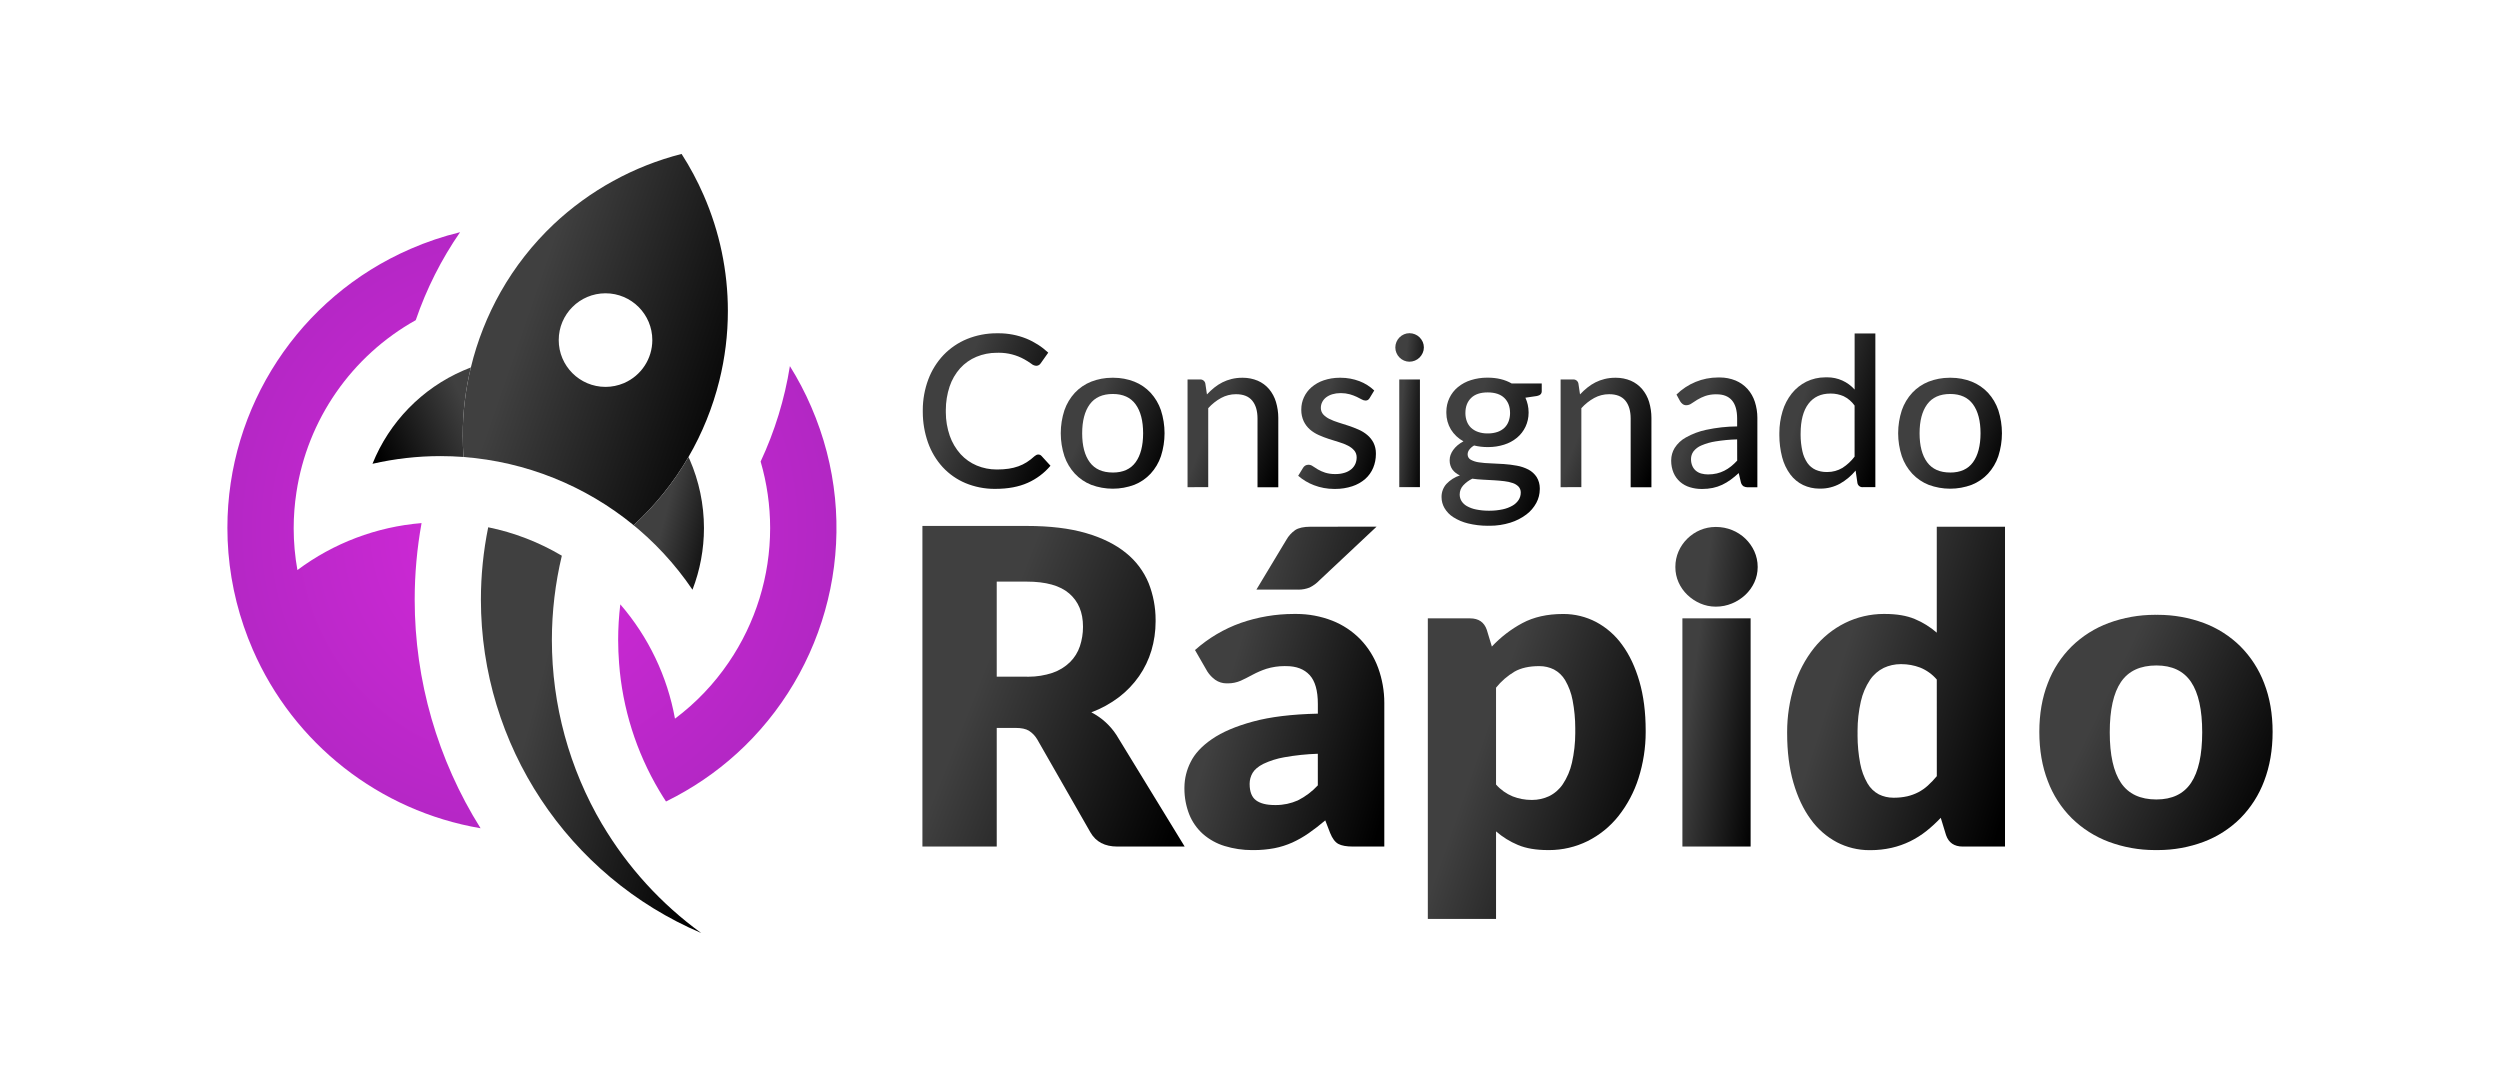 <?xml version="1.0" encoding="UTF-8"?>
<!DOCTYPE svg PUBLIC "-//W3C//DTD SVG 1.1//EN" "http://www.w3.org/Graphics/SVG/1.1/DTD/svg11.dtd">
<!-- Creator: CorelDRAW -->
<svg xmlns="http://www.w3.org/2000/svg" xml:space="preserve" width="115mm" height="50mm" version="1.1" style="shape-rendering:geometricPrecision; text-rendering:geometricPrecision; image-rendering:optimizeQuality; fill-rule:evenodd; clip-rule:evenodd"
viewBox="0 0 11500 5000"
 xmlns:xlink="http://www.w3.org/1999/xlink"
 xmlns:xodm="http://www.corel.com/coreldraw/odm/2003">
 <defs>
  <style type="text/css">
   <![CDATA[
    .fil8 {fill:url(#id0)}
    .fil10 {fill:url(#id1)}
    .fil13 {fill:url(#id2)}
    .fil17 {fill:url(#id3)}
    .fil2 {fill:url(#id4)}
    .fil4 {fill:url(#id5)}
    .fil0 {fill:url(#id6)}
    .fil19 {fill:url(#id7)}
    .fil7 {fill:url(#id8)}
    .fil18 {fill:url(#id9)}
    .fil14 {fill:url(#id10)}
    .fil5 {fill:url(#id11)}
    .fil9 {fill:url(#id12)}
    .fil6 {fill:url(#id13)}
    .fil11 {fill:url(#id14)}
    .fil3 {fill:url(#id15)}
    .fil12 {fill:url(#id16)}
    .fil20 {fill:url(#id17)}
    .fil1 {fill:url(#id18)}
    .fil15 {fill:url(#id19)}
    .fil16 {fill:url(#id20);fill-rule:nonzero}
   ]]>
  </style>
  <linearGradient id="id0" gradientUnits="userSpaceOnUse" x1="8253.47" y1="1969.89" x2="8648.18" y2="2088.32">
   <stop offset="0" style="stop-opacity:1; stop-color:#404040"/>
   <stop offset="1" style="stop-opacity:1; stop-color:black"/>
  </linearGradient>
  <linearGradient id="id1" gradientUnits="userSpaceOnUse" xlink:href="#id0" x1="4461.55" y1="3241.25" x2="5476.94" y2="3644.06">
  </linearGradient>
  <linearGradient id="id2" gradientUnits="userSpaceOnUse" xlink:href="#id0" x1="7752.99" y1="3421.41" x2="8116.14" y2="3466.76">
  </linearGradient>
  <linearGradient id="id3" gradientUnits="userSpaceOnUse" xlink:href="#id0" x1="2135.03" y1="1855.17" x2="1717.16" y2="2045.67">
  </linearGradient>
  <linearGradient id="id4" gradientUnits="userSpaceOnUse" xlink:href="#id0" x1="5538.96" y1="2016.78" x2="5889.06" y2="2157.51">
  </linearGradient>
  <linearGradient id="id5" gradientUnits="userSpaceOnUse" xlink:href="#id0" x1="6434.12" y1="2018.43" x2="6560.88" y2="2029.81">
  </linearGradient>
  <linearGradient id="id6" gradientUnits="userSpaceOnUse" xlink:href="#id0" x1="4351.4" y1="1931.37" x2="4845.35" y2="2127.98">
  </linearGradient>
  <linearGradient id="id7" gradientUnits="userSpaceOnUse" xlink:href="#id0" x1="2360.55" y1="3598.92" x2="3283.76" y2="3842.04">
  </linearGradient>
  <linearGradient id="id8" gradientUnits="userSpaceOnUse" xlink:href="#id0" x1="7756.78" y1="2028.78" x2="8095.43" y2="2155.74">
  </linearGradient>
  <linearGradient id="id9" gradientUnits="userSpaceOnUse" xlink:href="#id0" x1="2332.32" y1="1709.32" x2="3393.16" y2="2076.78">
  </linearGradient>
  <linearGradient id="id10" gradientUnits="userSpaceOnUse" xlink:href="#id0" x1="8383.05" y1="3311.14" x2="9265.15" y2="3599.33">
  </linearGradient>
  <linearGradient id="id11" gradientUnits="userSpaceOnUse" xlink:href="#id0" x1="6705.83" y1="2143.45" x2="7111.19" y2="2276.43">
  </linearGradient>
  <linearGradient id="id12" gradientUnits="userSpaceOnUse" xlink:href="#id0" x1="8826.03" y1="2004.26" x2="9211.73" y2="2179.26">
  </linearGradient>
  <linearGradient id="id13" gradientUnits="userSpaceOnUse" xlink:href="#id0" x1="7255.09" y1="2016.67" x2="7605.39" y2="2157.59">
  </linearGradient>
  <linearGradient id="id14" gradientUnits="userSpaceOnUse" xlink:href="#id0" x1="5590.84" y1="3331.79" x2="6412.75" y2="3578.16">
  </linearGradient>
  <linearGradient id="id15" gradientUnits="userSpaceOnUse" xlink:href="#id0" x1="6030.63" y1="2039.6" x2="6342.99" y2="2145.49">
  </linearGradient>
  <linearGradient id="id16" gradientUnits="userSpaceOnUse" xlink:href="#id0" x1="6735.36" y1="3646.73" x2="7606.99" y2="3948.72">
  </linearGradient>
  <linearGradient id="id17" gradientUnits="userSpaceOnUse" xlink:href="#id0" x1="3005.67" y1="2579.8" x2="3317.86" y2="2660.53">
  </linearGradient>
  <linearGradient id="id18" gradientUnits="userSpaceOnUse" xlink:href="#id0" x1="4974.01" y1="2004.25" x2="5359.71" y2="2179.26">
  </linearGradient>
  <linearGradient id="id19" gradientUnits="userSpaceOnUse" xlink:href="#id0" x1="9602.33" y1="3374.9" x2="10451.31" y2="3783.21">
  </linearGradient>
  <radialGradient id="id20" gradientUnits="userSpaceOnUse" gradientTransform="matrix(1.18 -0.535 0.513 1.231 -1680 716)" cx="2390.88" cy="2439.02" r="4745.72" fx="2390.88" fy="2439.02">
   <stop offset="0" style="stop-opacity:1; stop-color:#D529DA"/>
   <stop offset="1" style="stop-opacity:1; stop-color:#43207D"/>
  </radialGradient>
 </defs>
 <g id="Camada_x0020_1">
  <g id="_3232418118928">
   <path class="fil0" d="M4776.1 2090.77c0.01,0 0.03,0 0.05,0 5.77,0 11.27,2.5 15.06,6.85l40.99 44.83c-28.47,33.71 -64.32,60.63 -104.63,78.53 -41.13,18.48 -90.62,27.74 -148.48,27.79 -1.49,-0.02 -3.15,0.03 -4.68,0.03 -45.53,0 -90.72,-9 -132.77,-26.35 -39.94,-16.67 -75.92,-41.88 -105.33,-73.65 -29.84,-32.75 -52.88,-71.3 -67.58,-113.09 -15.8,-45.04 -23.91,-92.54 -23.91,-140.29 0,-1.5 0,-3.1 0,-4.6 0.04,-1.48 -0.01,-3.11 -0.01,-4.63 0,-47.84 8.53,-95.37 25.13,-140.2 15.59,-42.02 39.64,-80.6 70.45,-113.16 30.58,-31.78 67.65,-56.94 108.52,-73.65 42.69,-17.18 88.37,-26.09 134.46,-26.09 1.62,0 3.38,0.04 4.96,0.04 1.97,-0.02 4.08,-0.06 6.12,-0.06 43.3,0 86.36,8.33 126.51,24.45 37.24,15.22 71.56,37.21 100.99,64.64l-34.14 48.23c-2.2,3.49 -5.13,6.51 -8.57,8.82 -3.72,2.23 -7.99,3.42 -12.33,3.42 -0.35,0 -0.71,-0.01 -1.06,-0.03 -8.02,-0.73 -15.63,-3.99 -21.71,-9.28 -10.42,-7.54 -21.39,-14.51 -32.67,-20.7 -35.55,-19.64 -75.54,-29.96 -116.18,-29.96 -2.64,0 -5.31,0.05 -7.92,0.11 -0.95,0.03 -2.04,0 -3.02,0 -31.74,0 -63.21,6.25 -92.55,18.34 -28.48,11.84 -54.11,29.83 -74.87,52.63 -21.83,24.48 -38.47,53.22 -48.8,84.36 -11.45,34.76 -17.33,71.24 -17.33,107.85 0,1.69 0.04,3.41 0.04,5.05 -0.01,1.8 -0.05,3.74 -0.05,5.56 0,36.75 6.15,73.34 18.09,108.06 10.84,31.11 27.83,59.87 49.78,84.42 20.73,22.72 46.25,40.67 74.6,52.52 28.71,11.89 59.53,18.06 90.62,18.06 0.66,0 1.33,0 1.99,0 0.9,0.01 1.88,0.01 2.77,0.01 17.24,0 34.56,-1.25 51.62,-3.66 15.1,-2.17 30.02,-5.91 44.37,-11.01 13.46,-4.82 26.37,-11.15 38.43,-18.78 12.63,-8.09 24.58,-17.36 35.61,-27.55 2.52,-2.19 5.3,-4.09 8.27,-5.62 2.83,-1.45 5.97,-2.22 9.16,-2.24l0 0z"/>
   <path class="fil1" d="M5118.93 1737.68c1.15,0.01 2.47,-0.02 3.65,-0.02 32.51,0 64.83,6.06 95.12,17.82 28.5,11.3 54.18,28.82 75.05,51.25 21.23,23.18 37.48,50.67 47.59,80.44 10.94,34.14 16.58,69.82 16.58,105.67 0,35.85 -5.64,71.53 -16.6,105.66 -10.01,29.85 -26.29,57.27 -47.57,80.45 -20.88,22.44 -46.56,39.98 -75.06,51.25 -31.66,11.76 -65.21,17.8 -99.01,17.8 -33.8,0 -67.35,-6.04 -99,-17.8 -28.58,-11.33 -54.3,-28.86 -75.33,-51.24 -21.43,-23.14 -37.85,-50.61 -48.04,-80.44 -11.15,-34.1 -16.83,-69.81 -16.83,-105.68 0,-35.87 5.68,-71.58 16.81,-105.66 10.3,-29.86 26.66,-57.27 48.05,-80.47 21,-22.36 46.77,-39.89 75.32,-51.21 30.39,-11.76 62.76,-17.84 95.36,-17.84 1.29,0 2.65,0.03 3.9,0.03l0.01 -0.01zm0 436.02c46.97,0 81.92,-15.77 104.85,-47.32 22.92,-31.56 34.45,-75.94 34.58,-133.15 0,-57.22 -11.53,-101.67 -34.58,-133.35 -23.06,-31.68 -58.01,-47.54 -104.85,-47.58 -47.48,0 -82.83,15.86 -106.06,47.58 -23.22,31.73 -34.86,76.17 -34.9,133.35 0,57.25 11.63,101.64 34.9,133.15 23.27,31.51 58.63,47.24 106.06,47.2l0 0.12z"/>
   <path class="fil2" d="M5551.95 1814.28c10.47,-11.16 21.78,-21.67 33.67,-31.27 11.55,-9.29 24.06,-17.41 37.28,-24.12 13.47,-6.75 27.75,-12.02 42.4,-15.57 15.58,-3.73 31.55,-5.64 47.56,-5.64 0.33,0 0.68,0 1,0 1.21,-0.01 2.48,-0.04 3.71,-0.04 23.41,0 46.61,4.67 68.2,13.69 19.99,8.67 37.8,21.84 51.95,38.42 14.46,17.39 25.26,37.55 31.7,59.24 7.13,23.9 10.78,48.76 10.78,73.72 0,1.04 -0.03,2.14 -0.03,3.14l0 315.49 -95.61 0 0 -315.87c0,-35.44 -8.13,-63 -24.4,-82.69 -16.27,-19.68 -41.14,-29.5 -74.61,-29.46 -0.21,0 -0.47,0 -0.67,0 -23.67,0 -47.02,5.96 -67.79,17.3 -22.23,12.24 -42.3,28.18 -59.24,47.06l0 363.26 -95.12 0.01 0 -495.45 57.06 0c0.67,-0.06 1.33,-0.09 2,-0.09 11.3,0 20.96,8.16 22.86,19.3l7.3 49.57z"/>
   <path class="fil3" d="M6300.51 1830.87c-2.02,3.59 -4.86,6.66 -8.26,8.97 -3.17,1.77 -6.74,2.7 -10.37,2.7 -0.28,0 -0.57,0 -0.84,-0.01 -6.14,-0.24 -12.13,-2.08 -17.36,-5.32 -6.41,-3.59 -13.96,-7.49 -22.93,-11.72 -10.12,-4.7 -20.72,-8.64 -31.45,-11.71 -13.02,-3.59 -26.53,-5.42 -40.07,-5.42 -0.94,0 -1.92,0.02 -2.84,0.02 -0.45,0 -0.92,0 -1.38,0 -12.13,0 -24.25,1.74 -35.89,5.13 -10.33,2.96 -20.07,7.8 -28.68,14.22 -7.55,5.71 -13.74,13.06 -18.07,21.46 -4.2,8.16 -6.41,17.22 -6.41,26.4 0,0.06 0,0.11 0,0.17 0,0.49 -0.02,0.99 -0.02,1.48 0,10.77 3.93,21.18 11.04,29.27 8.14,8.74 17.92,15.88 28.75,20.94 13.05,6.33 26.62,11.69 40.47,15.9 15.11,4.67 30.55,9.67 46.3,14.85 15.75,5.19 31.26,11.15 46.37,17.81 14.6,6.28 28.27,14.7 40.49,24.85 11.86,9.92 21.64,22.13 28.77,35.86 7.22,14.88 11,31.25 11,47.82 0,1.13 -0.03,2.3 -0.06,3.41 0.01,0.54 0.01,1.09 0.01,1.63 0,21.42 -4.23,42.65 -12.42,62.42 -8.14,19.61 -20.67,37.18 -36.59,51.24 -17.42,15.08 -37.8,26.58 -59.75,33.67 -24.91,8.09 -51.02,12.21 -77.21,12.21 -1.37,0 -2.84,-0.03 -4.19,-0.03 -0.84,0.01 -1.72,0.01 -2.57,0.01 -31.46,0 -62.66,-5.8 -92.01,-17.06 -26.61,-9.98 -51.31,-24.74 -72.71,-43.42l22.41 -36.57c2.5,-4.31 6.05,-7.93 10.32,-10.49 4.32,-2.42 9.2,-3.69 14.15,-3.69 0.47,0 0.95,0.01 1.42,0.04 6.95,0.2 13.69,2.61 19.21,6.85 6.4,4.55 14.34,9.48 23.44,14.86 10.48,5.99 21.62,10.93 33.11,14.61 14.31,4.27 29.21,6.46 44.14,6.46 1.54,0 3.14,-0.04 4.66,-0.07 0.59,0 1.24,0.02 1.85,0.02 13.75,0 27.47,-2.19 40.55,-6.42 11,-3.47 21.24,-9.14 30.04,-16.59 7.66,-6.6 13.76,-14.88 17.81,-24.15 3.83,-9.05 5.82,-18.79 5.82,-28.63 0,-0.04 0,-0.08 0,-0.12 0.02,-0.57 0.03,-1.17 0.03,-1.75 0,-11.18 -3.88,-22.02 -10.98,-30.66 -8.08,-9.19 -17.87,-16.77 -28.82,-22.23 -12.99,-6.58 -26.67,-12.02 -40.67,-16.06 -15.32,-4.53 -30.93,-9.42 -46.81,-14.67 -15.91,-5.14 -31.57,-11.18 -46.82,-17.98 -14.77,-6.46 -28.54,-15.1 -40.73,-25.63 -12.06,-10.6 -21.86,-23.57 -28.76,-38.05 -7.28,-15.99 -11.07,-33.37 -11.07,-50.94 0,-1.23 0.02,-2.49 0.06,-3.7 -0.01,-0.1 -0.01,-0.19 -0.01,-0.29 0,-18.9 4.1,-37.62 11.97,-54.79 8.08,-17.72 19.89,-33.53 34.58,-46.3 16.45,-14.16 35.55,-25.06 56.11,-32.01 23.34,-7.92 47.87,-12.01 72.51,-12.01 1.1,0 2.25,0.03 3.32,0.03 1.06,0 2.24,-0.03 3.33,-0.03 29.24,0 58.29,5.35 85.63,15.66 25.27,9.62 48.51,24.25 68.1,42.9l-21.02 34.65z"/>
   <path class="fil4" d="M6549.71 1598.58c0,0.04 0,0.1 0,0.14 0,8.61 -1.83,17.13 -5.38,24.96 -3.46,7.79 -8.34,14.91 -14.35,20.95 -12.42,12.24 -29.17,19.16 -46.62,19.21 -0.08,0 -0.16,0 -0.24,0 -8.46,0 -16.86,-1.76 -24.61,-5.13 -7.74,-3.35 -14.81,-8.17 -20.76,-14.15 -5.99,-6 -10.78,-13.13 -14.08,-20.94 -3.38,-7.82 -5.13,-16.26 -5.13,-24.78 0,-0.1 0,-0.22 0,-0.33 0,-0.2 0,-0.41 0,-0.61 0,-8.6 1.75,-17.11 5.13,-25 6.62,-15.77 19.14,-28.35 34.84,-35.1 7.68,-3.38 15.99,-5.13 24.39,-5.13 0.15,0 0.31,0 0.46,0 0.19,0 0.4,0 0.59,0 8.59,0 17.13,1.76 25.03,5.13 7.93,3.24 15.18,8.05 21.26,14.09 6.01,6.07 10.88,13.2 14.35,21.01 3.37,7.76 5.13,16.16 5.13,24.63 0,0.34 -0.01,0.7 -0.01,1.04l0 0.01zm-18.06 146.92l0 495.45 -95.04 0 0 -495.45 95.04 0z"/>
   <path class="fil5" d="M7091.99 1764.01l0 35.61c0,11.7 -7.32,19.02 -21.97,21.96l-53.1 7.82c4.59,10.28 8.2,21.04 10.69,32.02 2.59,11.35 3.92,22.99 3.92,34.65 0,0.24 0,0.53 0,0.78 -0.01,0.69 0.01,1.43 0.01,2.15 0,22.05 -4.87,43.9 -14.18,63.87 -9.19,19.43 -22.51,36.66 -38.99,50.46 -17.46,14.42 -37.62,25.32 -59.25,32.03 -23.53,7.42 -48.07,11.22 -72.74,11.22 -0.86,0 -1.77,0 -2.62,0 -0.57,-0.01 -1.21,-0.01 -1.78,-0.01 -20.58,0 -41.16,-2.47 -61.15,-7.31 -8.59,4.82 -16.14,11.38 -22.14,19.22 -4.66,5.9 -7.32,13.16 -7.56,20.68 -0.02,0.51 -0.04,1.03 -0.04,1.54 0,10.06 5.53,19.32 14.39,24.08 11.69,6.24 24.45,10.32 37.59,11.98 17.57,2.58 35.44,4.17 53.15,4.59 19.99,0.65 40.3,1.73 60.92,3.22 20.35,1.33 40.68,3.92 60.69,7.62 18.53,3.27 36.53,9.39 53.18,18.06 15.17,8.05 28.09,19.8 37.54,34.14 9.48,15.65 14.5,33.61 14.5,51.91 0,1.48 -0.03,2.98 -0.09,4.45 -0.1,21.77 -5.56,43.2 -15.82,62.38 -11.28,21.01 -27.05,39.37 -46.12,53.68 -22.18,16.61 -47.14,29.34 -73.65,37.52 -30.39,9.38 -62.08,14.19 -93.89,14.19 -1.51,0 -3.14,-0.04 -4.61,-0.04 -2.04,0.02 -4.25,0.06 -6.32,0.06 -30.22,0 -60.39,-3.64 -89.73,-10.79 -24.01,-5.76 -46.94,-15.51 -67.78,-28.77 -16.64,-10.55 -30.56,-24.94 -40.49,-41.96 -8.74,-15.09 -13.39,-32.24 -13.44,-49.7 -0.01,-0.73 -0.03,-1.5 -0.03,-2.25 0,-21.73 8,-42.74 22.45,-58.98 17.01,-18.04 38.34,-31.58 61.92,-39.26 -13.43,-5.81 -25.19,-14.97 -34.12,-26.57 -8.39,-12.09 -12.91,-26.49 -12.91,-41.21 0,-1.2 0.04,-2.43 0.09,-3.63 0.07,-7.54 1.38,-15.03 3.84,-22.16 2.89,-8.15 6.95,-15.9 11.98,-22.92 5.76,-8.02 12.48,-15.34 19.98,-21.72 8.47,-7.14 17.74,-13.37 27.55,-18.51 -23.58,-12.84 -43.46,-31.58 -57.65,-54.38 -13.75,-22.92 -21.04,-49.21 -21.04,-75.97 0,-1.08 0.02,-2.18 0.04,-3.24 -0.02,-0.95 -0.03,-1.99 -0.03,-2.95 0,-43.81 19.6,-85.35 53.44,-113.17 17.76,-14.42 38.16,-25.3 60.01,-32.01 23.8,-7.42 48.72,-11.23 73.68,-11.23 0.84,0 1.75,0 2.6,0 43,0.01 79.91,8.93 110.74,26.78l138.34 0.07zm-96.59 502.82c0.04,-0.69 0.06,-1.38 0.06,-2.07 0,-9.56 -3.49,-18.8 -9.79,-25.98 -7.4,-7.56 -16.55,-13.26 -26.58,-16.6 -12.7,-4.37 -25.9,-7.35 -39.25,-8.77 -14.93,-1.79 -30.62,-3.14 -47.01,-4.16 -16.4,-1.03 -33.3,-1.86 -50.53,-2.69 -17.23,-0.84 -33.82,-2.31 -49.7,-4.61 -15.67,7.54 -29.88,18.01 -41.71,30.75 -10.49,11.29 -16.33,26.15 -16.33,41.58 0,0.27 0.01,0.55 0.01,0.81 -0.01,0.04 -0.01,0.1 -0.01,0.14 0,10.25 2.77,20.32 8.01,29.13 6.17,9.86 14.75,18.03 24.92,23.7 13.18,7.39 27.54,12.66 42.39,15.55 18.79,3.75 38.01,5.67 57.19,5.67 1.32,0 2.78,-0.03 4.06,-0.03 0.59,0.01 1.32,0.01 1.94,0.01 20.16,0 40.31,-2.14 59.98,-6.4 15.72,-3.34 30.88,-9.12 44.83,-17.1 11.16,-6.37 20.71,-15.32 27.78,-26.07 6.31,-9.79 9.7,-21.21 9.74,-32.86l0 0zm-151.65 -273.09c0.82,0.01 1.7,0.02 2.54,0.02 14.37,0 28.67,-2.33 42.29,-6.87 11.92,-4.03 22.85,-10.6 32.01,-19.22 8.59,-8.39 15.18,-18.67 19.22,-29.97 4.24,-11.76 6.42,-24.2 6.42,-36.71 0,-0.57 -0.01,-1.16 -0.01,-1.72 0,-28.65 -8.69,-51.49 -26.07,-68.53 -17.38,-17.03 -42.99,-25.57 -76.85,-25.62 -33.43,0 -58.92,8.52 -76.28,25.62 -17.36,17.1 -26.13,39.9 -26.13,68.53 -0.01,0.6 -0.02,1.23 -0.02,1.85 0,12.47 2.19,24.86 6.42,36.59 4.1,11.21 10.68,21.41 19.21,29.77 9.21,8.55 20.15,15.12 32.03,19.22 13.44,4.67 27.63,7.08 41.89,7.08 1.1,0 2.24,-0.03 3.32,-0.05l0.01 0.01z"/>
   <path class="fil6" d="M7268.05 1814.28c10.42,-11.13 21.76,-21.65 33.63,-31.23 11.54,-9.31 24.12,-17.43 37.34,-24.16 13.47,-6.78 27.73,-12.04 42.38,-15.56 15.55,-3.74 31.54,-5.65 47.52,-5.65 0.33,0 0.72,0 1.04,0 1.18,-0.01 2.43,-0.03 3.64,-0.03 23.43,0 46.67,4.65 68.28,13.67 19.96,8.71 37.77,21.88 51.94,38.43 14.57,17.35 25.5,37.55 32.02,59.24 7.1,23.93 10.71,48.84 10.71,73.81 0,1.01 -0.03,2.06 -0.03,3.04l0 315.49 -95.54 0.01 0 -315.87c0,-35.44 -8.13,-63 -24.4,-82.69 -16.27,-19.68 -41.14,-29.5 -74.61,-29.46 -0.22,0 -0.46,0 -0.67,0 -23.7,0 -47.05,5.95 -67.86,17.29 -22.23,12.28 -42.28,28.21 -59.24,47.07l0 363.26 -95.43 0.01 0 -495.45 57.06 0c0.66,-0.06 1.33,-0.09 2,-0.09 11.32,0 20.99,8.15 22.91,19.3l7.31 49.57z"/>
   <path class="fil7" d="M7711.82 1814.92c50.94,-50.33 119.76,-78.57 191.41,-78.57 1.66,0 3.46,0.04 5.09,0.04 1.11,0.01 2.32,-0.02 3.46,-0.02 24.54,0 48.92,4.76 71.66,13.94 20.96,8.71 39.8,21.97 55.08,38.79 15.34,17.24 26.92,37.52 33.93,59.5 7.61,23.87 11.49,48.79 11.49,73.82 0,1.01 -0.03,2.05 -0.03,3.03l0 316 -42.45 0.02c-0.83,0.05 -1.68,0.08 -2.51,0.08 -6.6,0 -13.11,-1.62 -18.94,-4.69 -5.73,-4.29 -9.86,-10.39 -11.72,-17.3l-10.19 -43.42c-11.87,11.03 -24.5,21.42 -37.58,30.95 -12.05,8.76 -24.98,16.51 -38.43,22.92 -13.78,6.42 -28.3,11.27 -43.17,14.4 -15.95,3.25 -32.2,4.88 -48.49,4.88 -0.74,0 -1.48,0 -2.23,0 -0.43,-0.01 -0.91,-0.01 -1.34,-0.01 -18.14,0 -36.24,-2.72 -53.57,-8.07 -16.48,-4.93 -31.81,-13.33 -44.83,-24.59 -12.93,-11.41 -23.22,-25.59 -30.03,-41.44 -7.25,-17.4 -10.98,-36.1 -10.98,-54.95 0,-1.02 0.02,-2.08 0.03,-3.08 0.08,-19.87 5.56,-39.35 15.81,-56.36 12.9,-20.25 30.72,-36.95 51.76,-48.49 29.2,-16.37 60.86,-28.31 93.65,-35.16 46.55,-9.94 94.42,-15.31 142.12,-15.57l0 -36.12c-0.01,-37.35 -7.98,-65.29 -23.91,-83.82 -15.92,-18.53 -39.41,-27.8 -70.45,-27.8 -1.34,-0.01 -2.75,-0.05 -4.1,-0.05 -16.42,0 -32.78,2.65 -48.36,7.81 -12.69,4.53 -25.02,10.37 -36.57,17.34 -10.24,6.37 -19.18,12.13 -26.82,17.3 -6.9,4.96 -15.15,7.69 -23.64,7.81 -0.21,0.01 -0.44,0.01 -0.65,0.01 -5.84,0 -11.52,-1.89 -16.19,-5.39 -4.59,-3.5 -8.49,-7.85 -11.47,-12.8l-16.84 -30.94zm278.92 206.29c-32.83,0.69 -66.02,3.93 -98.49,9.07 -22.63,3.39 -44.84,9.77 -65.86,18.73 -14.34,5.87 -26.96,15.36 -36.57,27.54 -7.28,10.17 -11.2,22.4 -11.2,34.92 0,0.17 0,0.33 0,0.49 0,0.42 -0.01,0.87 -0.01,1.29 0,10.57 2.19,21.05 6.41,30.74 3.75,8.5 9.44,16.04 16.59,21.97 7.25,5.81 15.67,10.07 24.66,12.42 9.65,2.59 19.61,3.91 29.61,3.91 0.34,0 0.72,0 1.07,0 0.46,0 0.99,0 1.46,0 13.03,0 26.06,-1.49 38.75,-4.36 11.89,-2.82 23.48,-7.02 34.4,-12.48 10.91,-5.45 21.24,-12.1 30.74,-19.73 10.19,-8.22 19.85,-17.25 28.75,-26.84l-0.31 -97.67z"/>
   <path class="fil8" d="M8626.65 1533.76l0 707.19 -57.64 0c-0.67,0.06 -1.33,0.09 -2,0.09 -11.3,0 -20.96,-8.16 -22.85,-19.3l-8.33 -57.06c-20.13,24.19 -44.56,44.68 -71.94,60.25 -27.26,14.88 -57.9,22.72 -88.98,22.72 -1.28,0 -2.64,-0.02 -3.88,-0.04 -0.82,0 -1.73,0.03 -2.59,0.03 -25.66,0 -51.03,-5.69 -74.25,-16.61 -23.19,-11.22 -43.35,-27.9 -58.73,-48.55 -17.48,-23.75 -30.27,-50.7 -37.6,-79.23 -8.55,-33.1 -12.87,-67.31 -12.87,-101.52 0,-2.43 0.05,-4.96 0.05,-7.35 0,-1.01 0,-2.06 0,-3.07 0,-33.65 4.97,-67.21 14.63,-99.41 8.76,-29.72 23.26,-57.6 42.45,-81.92 18.15,-22.83 41.15,-41.41 67.25,-54.38 26.76,-13.01 56.22,-19.8 86,-19.8 1.08,0 2.21,0.02 3.27,0.02 2.41,-0.09 4.93,-0.15 7.36,-0.15 47.86,0 93.49,20.5 125.27,56.27l0.01 -258.18 95.37 0zm-95.56 331.7c-12.97,-18.28 -30.35,-33.07 -50.46,-42.92 -18.42,-8.02 -38.35,-12.18 -58.45,-12.18 -0.75,0 -1.53,0.01 -2.26,0.01 -43.64,0 -77.38,15.7 -101.2,47.08 -23.83,31.38 -35.78,77.13 -35.87,137.25 -0.01,1.9 -0.05,3.98 -0.05,5.94 0,25.12 2.76,50.24 8.12,74.77 4.15,19.52 12.12,38.1 23.37,54.61 9.58,13.58 22.65,24.37 37.79,31.19 15.39,6.61 31.97,10.02 48.72,10.02 0.67,0 1.36,-0.02 2.01,-0.02 1.16,0.01 2.37,0.05 3.56,0.05 23.95,0 47.53,-6.42 68.17,-18.56 21.8,-13.84 40.98,-31.6 56.54,-52.21l0.01 -235.03z"/>
   <path class="fil9" d="M8970.96 1737.68c1.18,0.01 2.52,-0.02 3.74,-0.02 32.47,0 64.79,6.04 95.02,17.82 28.5,11.32 54.2,28.83 75.12,51.25 21.17,23.22 37.42,50.64 47.53,80.43 10.93,34.15 16.57,69.83 16.57,105.68 0,35.85 -5.64,71.53 -16.6,105.66 -10.03,29.83 -26.25,57.28 -47.5,80.46 -20.91,22.4 -46.61,39.95 -75.12,51.24 -31.64,11.76 -65.21,17.8 -98.99,17.8 -33.77,0 -67.34,-6.04 -98.97,-17.79 -28.57,-11.31 -54.36,-28.84 -75.38,-51.24 -21.44,-23.15 -37.86,-50.62 -48.04,-80.45 -11.15,-34.1 -16.84,-69.81 -16.84,-105.68 0,-35.87 5.69,-71.58 16.81,-105.66 10.3,-29.86 26.66,-57.27 48.05,-80.47 21,-22.38 46.82,-39.95 75.38,-51.23 30.36,-11.75 62.7,-17.83 95.26,-17.83 1.29,0 2.7,0.04 3.95,0.04l0.01 -0.01zm0 436.02c46.96,0 81.91,-15.77 104.84,-47.32 22.93,-31.56 34.48,-75.94 34.65,-133.15 0,-57.22 -11.55,-101.67 -34.65,-133.35 -23.1,-31.68 -58.05,-47.54 -104.84,-47.58 -47.48,0 -82.83,15.86 -106.06,47.58 -23.23,31.73 -34.84,76.17 -34.84,133.35 0,57.25 11.61,101.64 34.84,133.15 23.23,31.51 58.58,47.24 106.06,47.2l0 0.12z"/>
   <path class="fil10" d="M5449.47 3894.16l-309.72 0c-57.39,0 -98.55,-21.58 -123.48,-64.75l-244.98 -428.21c-9.47,-16.15 -22.66,-29.88 -38.42,-39.97 -14.22,-8.53 -34.48,-12.8 -60.78,-12.8l-87.1 0 0 545.61 -341.88 0 0 -1474.72 479.83 0c106.74,0 197.66,10.97 272.77,32.92 75.1,21.95 136.5,52.48 184.19,91.59 45.7,36.68 81.53,84.47 103.83,138.66 21.16,53.7 32.05,110.97 32.05,168.69 0,1.79 -0.06,3.7 -0.06,5.44 0.04,0.9 0.04,1.99 0.04,2.9 0,44.91 -6.52,89.7 -19.2,132.72 -12.53,41.99 -31.77,81.89 -56.71,117.93 -25.61,36.77 -56.93,69.52 -92.59,96.72 -38.6,29.29 -81.62,52.95 -127.07,69.83 22.59,11.65 43.7,26.17 62.74,43.02 20.21,17.89 37.97,38.54 52.65,61.21l313.89 513.21zm-726.79 -781.35c2.76,0.05 5.63,0.1 8.42,0.1 37.52,0 74.91,-6.05 110.5,-17.84 30.1,-10.22 57.62,-27.08 80.39,-49.2 20.71,-20.48 36.33,-45.65 45.54,-73.32 9.4,-28.43 14.23,-58.29 14.23,-88.26 0,-0.79 0,-1.58 0,-2.37 -0.01,-64.77 -21.11,-115.39 -63.29,-151.85 -42.18,-36.46 -107.47,-54.67 -195.85,-54.63l-137.7 0 0 437.3 137.76 0.07z"/>
   <path class="fil11" d="M5496.99 2990.22c61.64,-54.9 133.49,-97.48 211.33,-125.02 78.09,-27.07 160.44,-41 243.16,-41 1.72,0 3.62,0 5.34,0 2.17,0.02 4.56,-0.04 6.78,-0.04 56.35,0 112.37,10.55 164.83,30.93 48.74,19.11 93.01,48.58 129.57,86.08 35.9,37.52 63.74,82.2 81.5,131.01 18.73,51.57 28.35,106.16 28.35,161.03 0,1.67 0,3.4 0,5.07l-0.03 655.88 -144.04 0c-29.88,0 -52.32,-4.03 -67.31,-12.1 -14.98,-8.07 -27.64,-24.96 -37.98,-50.66l-22.22 -57.64c-26.34,22.29 -51.66,41.86 -75.96,58.73 -23.72,16.52 -49.06,31.03 -75.36,43.05 -26.62,11.9 -54.66,20.85 -83.29,26.31 -30.85,5.71 -62.25,8.59 -93.65,8.59 -1.32,0 -2.77,0 -4.08,0 -1.56,-0.04 -3.39,0.02 -5.02,0.02 -42.5,0 -84.9,-6.35 -125.51,-18.74 -36.74,-11.1 -70.77,-30.01 -99.7,-55.22 -27.77,-24.86 -49.49,-55.89 -63.29,-90.53 -14.6,-37.65 -22.1,-77.73 -22.1,-118.13 0,-2.27 0.04,-4.62 0.08,-6.86 0.49,-40.05 10.21,-79.53 28.37,-115.26 18.7,-38.42 51.53,-73.77 98.5,-106.05 46.96,-32.28 109.73,-59.09 188.29,-80.44 78.91,-21.61 178.43,-33.76 298.58,-36.45l0 -44.51c0,-61.44 -12.63,-105.82 -37.91,-133.15 -25.28,-27.33 -61.23,-40.99 -107.86,-40.99 -2.45,-0.03 -5.06,-0.1 -7.57,-0.1 -28.38,0 -56.66,4.28 -83.76,12.59 -21.76,7.26 -43.05,16.46 -63.29,27.3 -18.56,10.11 -36.61,19.22 -54.16,27.33 -18.58,8.04 -38.66,12.22 -58.9,12.22 -1.29,0 -2.6,-0.04 -3.87,-0.05 -0.97,0.02 -1.98,0.05 -2.96,0.05 -18.48,0 -36.51,-5.68 -51.66,-16.25 -14.46,-10.36 -26.85,-23.44 -36.44,-38.43l-56.76 -98.57zm565.02 477.08c-51.73,1.57 -103.9,7.1 -154.91,16.22 -33.15,5.77 -65.55,16.03 -96.01,30.36 -23.62,12.16 -40,25.98 -49.14,41.48 -8.93,15.15 -13.64,32.44 -13.64,50.03 0,0.21 0,0.42 0,0.63 0,35.74 9.78,60.87 29.33,75.38 19.56,14.52 48.23,21.78 86.02,21.78 1.76,0.03 3.61,0.06 5.41,0.06 34.74,0 69.15,-7.28 100.9,-21.32 34.52,-17.36 65.76,-40.82 92.02,-69.17l0.02 -145.45zm270.27 -1044.65l-263.16 247.03c-12.86,13.54 -28.07,24.7 -44.83,32.91 -16.28,6.42 -33.65,9.72 -51.14,9.72 -1.84,0 -3.72,-0.05 -5.54,-0.12l-188.17 0.01 137.63 -228.77c9.95,-17.77 23.82,-33.11 40.47,-44.83 15.5,-10.42 39.14,-15.65 70.91,-15.69l303.83 -0.26z"/>
   <path class="fil12" d="M6862.58 2974.15c40.52,-43.29 87.92,-79.83 140.17,-107.81 52.28,-28 114.54,-41.99 186.78,-41.99 0.88,-0.02 1.75,-0.02 2.62,-0.02 51.92,0 103.13,12.52 149.17,36.45 47.71,25.28 89.02,61.39 120.48,105.3 33.72,45.9 60.21,102.07 79.47,168.5 19.25,66.44 28.86,141.86 28.82,226.28 0.03,2.21 0.03,4.68 0.03,6.89 0,71.85 -11.17,143.36 -32.9,211.79 -19.9,62.96 -51.21,122.04 -92.12,174.01 -38.24,48.26 -86.72,87.68 -141.72,115.31 -55.17,27.3 -116.05,41.54 -177.67,41.54 -1.66,0 -3.42,-0.05 -5.04,-0.05 -54.69,0.01 -100.58,-7.75 -137.69,-23.3 -36.8,-15.29 -71.09,-36.56 -101.2,-62.71l0 402.85 -313.81 0.01 0 -1382.74 194.37 0c39.16,0 64.78,17.54 76.86,52.64l23.38 77.05zm19.21 634.69c21.05,23.86 47.42,42.61 76.86,54.69 27.45,10.68 56.69,16.15 86.16,16.15 0.29,0 0.58,0 0.87,0 0.67,-0.02 1.44,0.01 2.14,0.01 26.88,0 53.49,-5.88 77.86,-17.17 25.53,-12.54 47.37,-31.63 63.28,-55.23 19.9,-29.99 34.2,-63.5 42.01,-98.69 10.07,-44.74 15.27,-90.62 15.27,-136.57 0,-3.7 -0.07,-7.55 -0.07,-11.17 -0.02,-3.6 0.06,-7.34 0.06,-11 0,-43.11 -4.16,-86.38 -12.23,-128.66 -6.01,-32.25 -17.49,-63.32 -33.9,-91.68 -12.37,-21.21 -30.45,-38.58 -52.14,-50.08 -20.52,-10.08 -43.1,-15.32 -65.97,-15.32 -0.55,0 -1.13,0.02 -1.66,0.02 -45.94,-0.01 -83.75,8.42 -113.42,25.29 -32.54,19.31 -61.45,44.41 -85.12,73.9l0 445.51z"/>
   <path class="fil13" d="M8085.27 2608.25c0,0.39 0,0.8 0,1.18 0,23.9 -5.2,47.58 -15.18,69.28 -9.96,21.7 -24.09,41.33 -41.51,57.65 -17.85,16.71 -38.61,30.1 -61.23,39.43 -23.2,9.71 -48.18,14.74 -73.35,14.74 -0.35,0 -0.72,0 -1.07,0 -0.39,0 -0.87,0 -1.28,0 -24.26,0 -48.34,-5.04 -70.56,-14.73 -21.92,-9.51 -42.03,-22.88 -59.25,-39.44 -17.11,-16.39 -30.88,-35.99 -40.48,-57.65 -9.66,-21.75 -14.67,-45.32 -14.67,-69.14 0,-0.44 0,-0.87 0,-1.31 0,-0.47 0,-0.97 0,-1.44 0,-24.24 5,-48.27 14.66,-70.48 9.59,-21.97 23.38,-41.93 40.49,-58.67 17.07,-16.77 37.22,-30.21 59.24,-39.53 22.31,-9.34 46.29,-14.15 70.49,-14.15 0.44,0 0.93,0 1.38,0 0.35,0 0.76,0 1.12,0 25.1,0 50,4.81 73.28,14.16 22.72,9.13 43.54,22.57 61.23,39.51 17.44,16.73 31.57,36.66 41.51,58.67 9.98,22.19 15.18,46.29 15.18,70.62 0,0.42 0,0.89 0,1.3l0 0zm-32.41 236.21l0 1049.7 -313.82 0 0 -1049.7 313.82 0z"/>
   <path class="fil14" d="M9223.04 2422.97l0 1471.19 -194.38 0c-39.15,0 -64.77,-17.55 -76.85,-52.64l-24.34 -79.61c-20.49,21.76 -42.56,42.07 -65.85,60.69 -23.01,18.26 -48.01,34.09 -74.33,47.07 -27.43,13.37 -56.34,23.63 -86.08,30.38 -31.6,7.04 -63.98,10.65 -96.36,10.65 -1.08,0 -2.32,0 -3.39,0 -0.87,0 -1.74,0 -2.61,0 -51.92,0 -103.13,-12.52 -149.17,-36.45 -47.73,-25.39 -89.04,-61.58 -120.45,-105.62 -33.74,-45.85 -60.23,-102.02 -79.49,-168.5 -19.26,-66.48 -28.86,-142.24 -28.82,-227.3 -0.03,-2.1 -0.03,-4.26 -0.03,-6.34 0,-71.81 10.99,-143.18 32.35,-211.7 19.48,-63.19 50.63,-122.36 91.64,-174.22 38.48,-48.09 87.14,-87.42 142.24,-114.91 55.47,-27.28 116.54,-41.54 178.39,-41.54 1.57,0 3.3,0.05 4.83,0.05 54.69,-0.01 100.58,7.76 137.68,23.3 36.83,15.36 71.06,36.6 101.18,62.76l0.02 -487.26 313.82 0zm-313.82 702.9c-20.77,-24.29 -47.19,-43.28 -76.86,-55.15 -27.45,-10.37 -56.62,-15.69 -85.98,-15.69 -0.33,0 -0.74,0 -1.07,0 -0.66,0.02 -1.43,-0.01 -2.13,-0.01 -26.88,0 -53.49,5.88 -77.86,17.17 -25.52,12.58 -47.34,31.64 -63.26,55.21 -19.93,30.02 -34.19,63.55 -42.02,98.7 -10.11,44.53 -15.27,90.26 -15.27,135.99 0,3.52 0.07,7.33 0.07,10.78 0.01,3.51 -0.07,7.34 -0.07,11 0,43.12 4.16,86.4 12.24,128.69 5.99,32.2 17.49,63.27 33.89,91.59 12.37,21.22 30.45,38.59 52.14,50.1 20.44,9.99 42.93,15.19 65.68,15.19 0.71,0 1.46,-0.02 2.15,-0.02 1.05,-0.01 2.29,0.03 3.38,0.03 19.79,0 39.54,-2.17 58.86,-6.43 17.79,-4.07 35.03,-10.42 51.25,-18.76 15.9,-8.36 30.71,-18.76 44,-30.86 14.59,-13.35 28.38,-27.81 40.99,-43.05l-0.13 -444.48z"/>
   <path class="fil15" d="M9919.41 2828.25c2.55,0.02 5.28,-0.05 7.87,-0.05 71.59,0 142.75,12.72 209.9,37.5 63.09,23.46 120.65,60.13 168.54,107.38 47.92,48.16 85.24,105.98 109.33,169.52 25.97,66.47 38.95,141.19 38.95,224.15 0,82.96 -12.98,158.36 -38.94,226.21 -23.95,64.02 -61.33,122.37 -109.35,171.04 -47.87,47.58 -105.4,84.53 -168.54,108.32 -67.07,25.09 -138.37,38.03 -210.03,38.03 -2.56,0 -5.26,-0.07 -7.75,-0.07 -2.5,0 -5.24,0.07 -7.82,0.07 -72.11,0 -143.71,-12.94 -211.23,-38.01 -63.62,-23.86 -121.61,-60.81 -170.12,-108.31 -48.58,-48.45 -86.3,-106.84 -110.3,-171.07 -26.01,-67.12 -39.01,-142.52 -39.01,-226.21 0,-83.01 13,-157.73 39.01,-224.16 24.14,-63.74 61.8,-121.6 110.26,-169.53 48.56,-47.26 106.59,-83.86 170.13,-107.36 67.56,-24.71 139.15,-37.5 211.12,-37.5 2.62,0 5.46,0.07 8.01,0.07l-0.03 -0.02zm0 849.31c72.24,0 125.4,-25.47 159.47,-76.4 34.08,-50.94 51.15,-128.39 51.24,-232.36 0,-103.88 -17.08,-181.15 -51.24,-231.78 -34.15,-50.64 -87.31,-75.94 -159.47,-75.9 -74.21,0 -128.52,25.3 -162.93,75.9 -34.42,50.59 -51.62,127.85 -51.62,231.78 0,103.97 17.2,181.42 51.62,232.36 34.41,50.93 88.72,76.4 162.93,76.4z"/>
   <path class="fil16" d="M3633.48 1684.18c-24.02,151.82 -69.62,299.73 -134.6,438.97 29.06,99.44 43.77,202.71 43.77,306.24 0,220.43 -66.75,436.19 -191.01,618.1 -67.29,99.1 -150.81,186.46 -246.77,258.33 -35.01,-194.42 -122.1,-376.41 -251.45,-525.82 -6.59,54.27 -9.91,109.14 -9.91,163.84 0,35.75 1.66,71.99 4.32,107.57 15.48,206.68 78.86,407.49 184.77,585.65 10.06,16.84 20.3,33.5 31.06,49.83 15.57,-7.56 30.75,-15.44 45.93,-23.64 115.48,-61.72 222.13,-139.66 315.87,-231.2 404.25,-394.64 544.39,-1012.75 305.75,-1561.62 -27.73,-64.39 -60.55,-126.78 -97.68,-186.24l-0.05 -0.01zm-1745.31 -539.14c-511.17,221.64 -842.18,725.76 -842.18,1282.96 0,153.98 25.43,307.11 75.28,452.73 12.26,36.09 26.1,71.87 41.51,107.35 188.08,433.19 582.43,742.45 1047.85,821.9 -197.64,-314.72 -303.05,-679.68 -303.05,-1051.64 0,-117.95 10.62,-236.15 31.6,-352.17 -206.73,16.89 -404.99,91.86 -571.08,216.09 -11.35,-63.31 -17.17,-127.77 -17.17,-192.24 0,-55.19 4.24,-110.53 12.57,-165.06 50.57,-334.5 253.53,-627.18 548.89,-792.17 49.05,-143.48 117.84,-280.05 203.98,-404.72 -77.95,19.02 -154.67,44.88 -228.13,76.9l-0.07 0.07z"/>
   <path class="fil17" d="M2132.35 2102.07c-35.17,-2.66 -70.6,-4.03 -106.19,-4.03 -105.15,0 -210.3,11.96 -312.72,35.38 77.47,-192.43 227.68,-346.67 417.93,-429.09 11.5,-5 23.06,-9.73 34.66,-14.2 -24.81,102.26 -37.42,207.57 -37.42,312.89 0,32.91 1.3,66.3 3.74,99.05z"/>
   <path class="fil18" d="M3135.39 708.12c-220.34,56.15 -423.26,167.94 -588.81,323.81 -95.99,90.88 -178.21,195.7 -243.38,310.75 -61.45,108.65 -107.81,225.69 -137.06,347 -24.87,102.41 -37.53,207.87 -37.53,313.34 0,32.93 1.3,66.36 3.74,99.13 286.75,21.86 559.92,131.61 782.32,313.72 99.52,-90.98 184.71,-197.02 252.28,-313.73 63.46,-109.43 111.22,-227.45 141.76,-350.06 26.25,-105.17 39.55,-213.2 39.55,-321.57 0,-183.15 -37.96,-364.51 -111.28,-532.25 -28.58,-65.76 -62.8,-129.76 -101.63,-190.15l0.04 0.01zm-264.06 1053.68l-2.24 0.96c-26.46,11.15 -54.95,16.93 -83.67,16.93 -118.86,0 -215.26,-96.4 -215.26,-215.26 0,-118.86 96.4,-215.26 215.26,-215.26 118.86,0 215.25,96.4 215.25,215.26 0,85.64 -50.82,163.2 -129.34,197.36l0 0.01z"/>
   <path class="fil19" d="M2770.33 3792.3c115.98,195.71 271.18,366.15 455.25,499.58 -614.35,-261.82 -1013.43,-865.62 -1013.43,-1533.53 0,-111.72 11.4,-223.65 33.58,-332.93 119.25,24.29 234.05,68.79 338.69,130.8 -30.29,126.92 -45.77,257.51 -45.77,388.11 0,298.08 80.07,591.26 231.45,847.97l0.23 0z"/>
   <path class="fil20" d="M3172.35 2113.6c43.35,99.4 65.88,207.05 65.88,315.56 0,96.95 -17.91,193.14 -52.76,283.55 -81,-119.54 -178.82,-224.16 -289.15,-311.61 6.16,4.86 12.28,9.79 18.35,14.77 99.46,-90.92 184.6,-196.89 252.16,-313.51 2.14,3.46 3.85,7.41 5.52,11.24z"/>
  </g>
 </g>
</svg>
